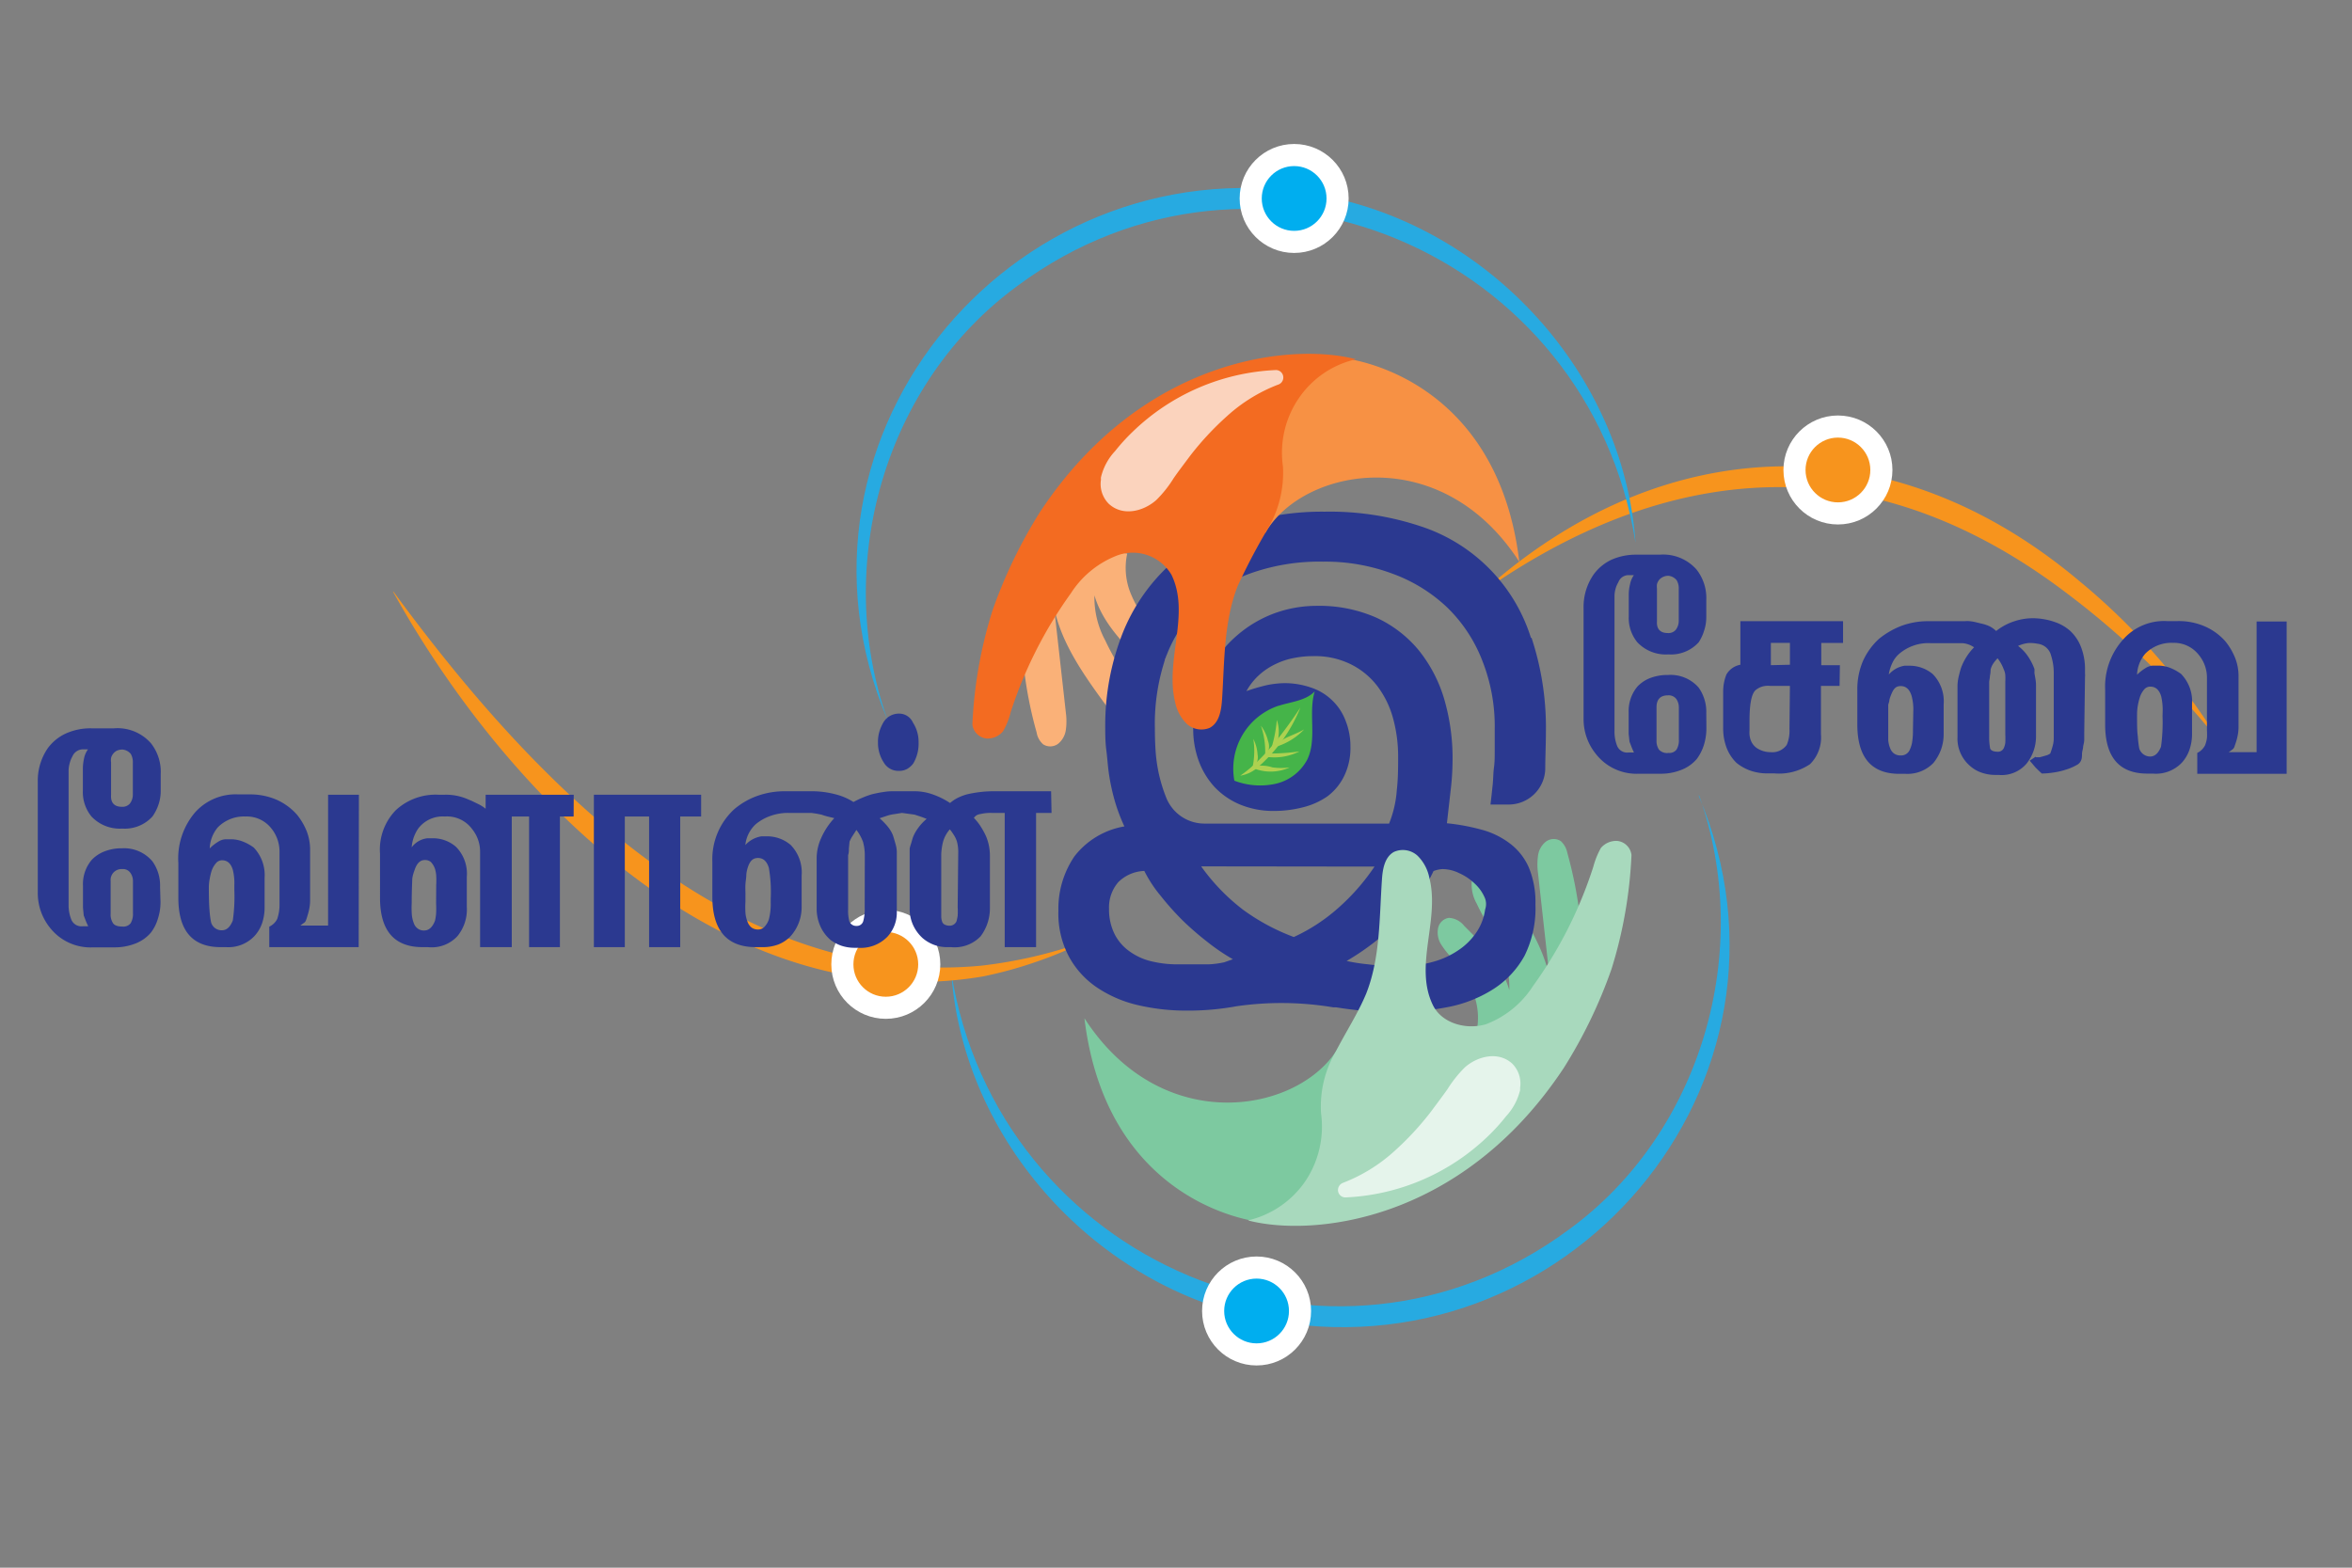 <svg xmlns="http://www.w3.org/2000/svg" viewBox="0 0 216 144"><rect x="0" y="0" width="216" height="144" fill="#808080" stroke="none"/><defs><style>.cls-1{isolation:isolate;}.cls-2{fill:#27aae1;}.cls-3,.cls-4{fill:#f7941d;}.cls-12,.cls-4{stroke:#fff;stroke-miterlimit:10;stroke-width:2.03px;}.cls-5{fill:#7dc9a0;}.cls-6{fill:#fab178;}.cls-7{fill:#2b3990;}.cls-8{fill:#a8d9bd;}.cls-9{fill:#fff;mix-blend-mode:soft-light;opacity:0.7;}.cls-10{fill:#f79144;}.cls-11{fill:#f36b21;}.cls-12{fill:#00aeef;}.cls-13{fill:#45b449;}.cls-14{fill:#add150;}</style></defs><g class="cls-1"><g id="Layer_1" data-name="Layer 1"><path class="cls-2" d="M156,73.08c11.15,26.42-12.26,53.69-40,48.09-15.25-2.87-27.56-16.34-28.64-31.84,4.23,26.66,35,39.75,56.75,23.59,12.15-8.87,17-25.58,11.94-39.84Z"/><path class="cls-3" d="M136.2,54.33c16.62-14.9,37.55-15.41,54.71-1a59.88,59.88,0,0,1,13,14.9,77.64,77.64,0,0,0-14-13.66C172.39,41.19,154,41.83,136.2,54.33Z"/><path class="cls-3" d="M36.13,54.34c12.57,17.14,30.92,36.57,54,34.36a42.68,42.68,0,0,0,9.38-2.17,34.12,34.12,0,0,1-4.5,1.87,37.48,37.48,0,0,1-4.73,1.29c-23.52,4-43.71-16.45-54.19-35.35Z"/><circle class="cls-4" cx="81.35" cy="88.58" r="3.99"/><path class="cls-5" d="M134.46,96.37a18.29,18.29,0,0,1-11.76,14.78,14.51,14.51,0,0,1-8,.92c-5.14-1.12-13.54-5.5-15.11-18.54,7.19,11.13,19.88,8.64,23.33,2.67,1.28.55,6,1.7,7.33,1.54A28.79,28.79,0,0,0,134.46,96.37Z"/><path class="cls-5" d="M145.35,87.77a38.54,38.54,0,0,0-1.41-9.42,2,2,0,0,0-.6-1.09,1.2,1.2,0,0,0-1.41.08,2,2,0,0,0-.69,1.3,5.88,5.88,0,0,0,0,1.51l1.07,9.64c-.71-3.38-2.86-6.35-4.91-9.13-.29-.39-.64-.82-1.12-.85a1.21,1.21,0,0,0-1.1,1,3.5,3.5,0,0,0,.43,2.18c.61,1.3,1.4,2.51,2,3.81a8.11,8.11,0,0,1,1,4.15c-.67-2.33-2.4-4.18-4.13-5.89a1.92,1.92,0,0,0-1.42-.75,1.19,1.19,0,0,0-1,1,2.06,2.06,0,0,0,.28,1.43,8,8,0,0,0,.91,1.17,11.7,11.7,0,0,1,2,3.18,6.15,6.15,0,0,1,.34,3.71A6.91,6.91,0,0,0,141.6,93C143.23,91.62,145.4,89.92,145.35,87.77Z"/><path class="cls-6" d="M93.79,57.86a38,38,0,0,0,1.41,9.42,1.85,1.85,0,0,0,.6,1.09,1.21,1.21,0,0,0,1.4-.07A2,2,0,0,0,97.89,67a5.81,5.81,0,0,0,0-1.5l-1.08-9.65c.71,3.39,2.87,6.35,4.91,9.14.29.39.64.82,1.13.84a1.19,1.19,0,0,0,1.09-1,3.45,3.45,0,0,0-.43-2.18c-.61-1.3-1.4-2.51-2-3.81a8.29,8.29,0,0,1-1-4.15c.68,2.33,2.41,4.19,4.13,5.89a2,2,0,0,0,1.42.76,1.24,1.24,0,0,0,1-1,2,2,0,0,0-.29-1.42,7.29,7.29,0,0,0-.91-1.18,11.41,11.41,0,0,1-2-3.18,6.21,6.21,0,0,1-.34-3.71,6.9,6.9,0,0,0-5.94,1.74C95.91,54,93.74,55.71,93.79,57.86Z"/><path class="cls-7" d="M128.45,84.57a16,16,0,0,0,3.2-4.56,2.86,2.86,0,0,1,.81-.18,3.51,3.51,0,0,1,1.56.38,4.91,4.91,0,0,1,1.4.94,3.79,3.79,0,0,1,.89,1.21,1.5,1.5,0,0,1,.08,1.18,4.92,4.92,0,0,1-.85,2.17,6,6,0,0,1-1.68,1.62,7.61,7.61,0,0,1-2.19,1,8.65,8.65,0,0,1-2.43.35h-1.85c-.47,0-1,0-1.72-.1a16.16,16.16,0,0,1-2-.31A23.39,23.39,0,0,0,128.45,84.57ZM115.23,67.13a3.91,3.91,0,0,1,4,0,1.71,1.71,0,0,1,.77,1.42,1.68,1.68,0,0,1-.81,1.42,3.35,3.35,0,0,1-2,.59,3.27,3.27,0,0,1-2-.59,1.67,1.67,0,0,1-.8-1.42A1.7,1.7,0,0,1,115.23,67.13Zm11,12.47a19.71,19.71,0,0,1-3.35,3.82,16.46,16.46,0,0,1-4.06,2.65,19.42,19.42,0,0,1-4.64-2.49,18.6,18.6,0,0,1-3.87-4Zm14.37-21a15.71,15.71,0,0,0-10.2-10.28A26.41,26.41,0,0,0,121.67,47a24.79,24.79,0,0,0-8.15,1.28,17.81,17.81,0,0,0-6.3,3.79,17.16,17.16,0,0,0-4.14,6.14,23.14,23.14,0,0,0-1.58,8.36c0,.77,0,1.56.1,2.33s.14,1.54.26,2.31a19.43,19.43,0,0,0,.51,2.33,16.32,16.32,0,0,0,.89,2.37,7.36,7.36,0,0,0-4.58,2.74,8.54,8.54,0,0,0-1.48,5,8.42,8.42,0,0,0,1,4.28,8.08,8.08,0,0,0,2.64,2.84,11.3,11.3,0,0,0,3.77,1.58,19.37,19.37,0,0,0,4.34.48,24.61,24.61,0,0,0,4.6-.4h0a28.87,28.87,0,0,1,8.9.1l.27,0a34.57,34.57,0,0,0,5.11.45,26.1,26.1,0,0,0,5.11-.47,11.93,11.93,0,0,0,4.21-1.66,8.49,8.49,0,0,0,2.86-3.06,9.82,9.82,0,0,0,1-4.73,8.27,8.27,0,0,0-.61-3.38,5.5,5.5,0,0,0-1.72-2.19,7.46,7.46,0,0,0-2.62-1.28,19.35,19.35,0,0,0-3.18-.59l.34-3a24.45,24.45,0,0,0,.18-2.88,19.35,19.35,0,0,0-.77-5.53,13,13,0,0,0-2.33-4.47,11,11,0,0,0-3.89-3,13,13,0,0,0-5.5-1.09,11.32,11.32,0,0,0-3.83.67,11.11,11.11,0,0,0-3.42,2,11.25,11.25,0,0,0-2.62,3.25,12.53,12.53,0,0,0-1.46,4.46,3.34,3.34,0,0,0,0,.49,3.7,3.7,0,0,0,0,.46,8.49,8.49,0,0,0,.51,2.92,7.23,7.23,0,0,0,1.46,2.4,6.86,6.86,0,0,0,2.33,1.6,8,8,0,0,0,3.1.59,10.71,10.71,0,0,0,2.66-.33,6.83,6.83,0,0,0,2.25-1,5.13,5.13,0,0,0,1.54-1.85,5.88,5.88,0,0,0,.59-2.7,6.4,6.4,0,0,0-.47-2.47,5,5,0,0,0-1.24-1.84,5.06,5.06,0,0,0-1.9-1.14,7.46,7.46,0,0,0-2.46-.41,8.7,8.7,0,0,0-1.64.19,18,18,0,0,0-1.84.54,5.71,5.71,0,0,1,1.19-1.5,6.2,6.2,0,0,1,1.52-1,6.57,6.57,0,0,1,1.71-.55,8.62,8.62,0,0,1,1.7-.16,7.4,7.4,0,0,1,3.47.75,6.94,6.94,0,0,1,2.43,2A8.65,8.65,0,0,1,127.94,66a13.26,13.26,0,0,1,.46,3.47c0,1,0,2.06-.12,3.08a10.2,10.2,0,0,1-.71,3.1l-9.61,0h-7.34a3.78,3.78,0,0,1-3.53-2.41,14.16,14.16,0,0,1-.68-2.23,14.62,14.62,0,0,1-.29-2.11q-.06-1-.06-2a18.84,18.84,0,0,1,1-6.51,12.92,12.92,0,0,1,8-7.8,18.89,18.89,0,0,1,6.45-1,17.61,17.61,0,0,1,6.41,1.12,14.47,14.47,0,0,1,5,3.1,13.69,13.69,0,0,1,3.2,4.85A16.41,16.41,0,0,1,137.27,67v.45c0,.52,0,1,0,1.54s0,1-.07,1.52-.06,1.05-.12,1.6-.12,1.16-.2,1.79h1.68a3.36,3.36,0,0,0,3.35-3.21v0c0-1.11.06-2.25.06-3.4A26.3,26.3,0,0,0,140.65,58.58ZM106.57,82.26a26.29,26.29,0,0,0,2,2.25,27.64,27.64,0,0,0,2.3,2,18.86,18.86,0,0,0,2.35,1.6l-.79.28a8.23,8.23,0,0,1-1.46.19c-.49,0-1,0-1.42,0h-1.34a10.11,10.11,0,0,1-2.43-.27,5.58,5.58,0,0,1-2-.89,4.36,4.36,0,0,1-1.4-1.58,5.06,5.06,0,0,1-.53-2.37,3.54,3.54,0,0,1,.85-2.44A3.57,3.57,0,0,1,105.09,80,11.88,11.88,0,0,0,106.57,82.26Z"/><path class="cls-8" d="M121.32,102.26a10,10,0,0,1,1.38-5.72c.91-1.77,2-3.43,2.77-5.28,1.29-3.28,1.2-6.9,1.44-10.42.06-1,.25-2.12,1.11-2.59a2,2,0,0,1,2.16.35,3.91,3.91,0,0,1,1.08,2c1,3.9-1.43,8.11.33,11.72.82,1.69,3.08,2.3,4.88,1.76a8.87,8.87,0,0,0,4.31-3.5,39.08,39.08,0,0,0,5.54-10.95,7.54,7.54,0,0,1,.7-1.74,1.86,1.86,0,0,1,1.48-.65,1.47,1.47,0,0,1,1.33,1.3A41.19,41.19,0,0,1,148,89a44.65,44.65,0,0,1-4.39,9.1c-9.41,14.22-23.14,15.54-29,14a8.8,8.8,0,0,0,5.24-3.56A9,9,0,0,0,121.32,102.26Z"/><path class="cls-9" d="M122.88,109.39a.68.68,0,0,0,.68.6,20.11,20.11,0,0,0,13.15-5.68,17.66,17.66,0,0,0,1.59-1.76,5.41,5.41,0,0,0,1.3-2.41,1.49,1.49,0,0,0,0-.21,2.59,2.59,0,0,0-.72-2.23c-1.28-1.17-3.19-.69-4.36.35a11.23,11.23,0,0,0-1.59,2c-.48.68-1,1.36-1.47,2a27,27,0,0,1-3.44,3.72,15.05,15.05,0,0,1-4.66,2.87A.71.71,0,0,0,122.88,109.39Z"/><path class="cls-10" d="M104.68,48.72A18.28,18.28,0,0,1,116.43,34a14.45,14.45,0,0,1,8-.92c5.13,1.12,13.54,5.49,15.1,18.53-7.18-11.13-19.88-8.63-23.32-2.67-1.28-.54-6-1.69-7.33-1.53A26.93,26.93,0,0,0,104.68,48.72Z"/><path class="cls-11" d="M117.82,42.84a10.07,10.07,0,0,1-1.38,5.71,56.71,56.71,0,0,0-2.78,5.29c-1.28,3.28-1.2,6.9-1.43,10.41-.07,1-.25,2.12-1.12,2.6A2,2,0,0,1,109,66.5a3.87,3.87,0,0,1-1.08-2c-.95-3.9,1.42-8.1-.34-11.71A4.13,4.13,0,0,0,102.66,51a8.8,8.8,0,0,0-4.31,3.49,39.49,39.49,0,0,0-5.54,10.95,6.48,6.48,0,0,1-.7,1.74,1.86,1.86,0,0,1-1.48.66,1.47,1.47,0,0,1-1.33-1.3A40.87,40.87,0,0,1,91.14,56.1,44.73,44.73,0,0,1,95.53,47c9.4-14.21,23.13-15.54,29-14a8.66,8.66,0,0,0-5.24,3.56A8.88,8.88,0,0,0,117.82,42.84Z"/><path class="cls-9" d="M117.85,34.59a.68.68,0,0,0-.67-.6A20.17,20.17,0,0,0,104,39.68a17.55,17.55,0,0,0-1.59,1.75,5.32,5.32,0,0,0-1.3,2.41.75.75,0,0,0,0,.21,2.57,2.57,0,0,0,.72,2.23c1.28,1.18,3.18.7,4.36-.35a10.54,10.54,0,0,0,1.59-2c.47-.68,1-1.36,1.47-2a26.87,26.87,0,0,1,3.44-3.71,14.89,14.89,0,0,1,4.66-2.88A.69.69,0,0,0,117.85,34.59Z"/><path class="cls-7" d="M156.71,66.88a5.19,5.19,0,0,1-.23,1.55,4.33,4.33,0,0,1-.64,1.27,3.51,3.51,0,0,1-1.39,1,5,5,0,0,1-2,.37h-1.91a4.74,4.74,0,0,1-4-1.84,5.07,5.07,0,0,1-1.11-3.16V55.84a5.22,5.22,0,0,1,.93-3.08A4.28,4.28,0,0,1,148,51.41a5.52,5.52,0,0,1,2.34-.46h2.08a4.08,4.08,0,0,1,3.38,1.36h0a4.23,4.23,0,0,1,.9,2.83v1.52a3.93,3.93,0,0,1-.2,1.27A4.05,4.05,0,0,1,156,59a3.43,3.43,0,0,1-2.77,1.11A3.6,3.6,0,0,1,150.37,59a3.53,3.53,0,0,1-.79-2.39v-2a4,4,0,0,1,.11-.91,2.22,2.22,0,0,1,.36-.87h-.43a1,1,0,0,0-1,.66,2.36,2.36,0,0,0-.27.66,2.49,2.49,0,0,0-.08.64V67.17a3.56,3.56,0,0,0,.24,1.34,1,1,0,0,0,1.06.61h.49c-.08-.16-.16-.34-.23-.52l-.18-.47h0v0l-.08-.73v-2a3.51,3.51,0,0,1,.8-2.33,3.16,3.16,0,0,1,1.21-.8,4.42,4.42,0,0,1,1.59-.27A3.42,3.42,0,0,1,156,63.16a3.84,3.84,0,0,1,.7,2.34Zm-3.53-8.73a.87.87,0,0,0,.71-.29,1.34,1.34,0,0,0,.28-.82V54.12a1.46,1.46,0,0,0-.19-.82,1.09,1.09,0,0,0-.75-.41,1.07,1.07,0,0,0-.53.12,1,1,0,0,0-.35.28,1.16,1.16,0,0,0-.18.37,1.9,1.9,0,0,0,0,.4v3C152.12,57.78,152.47,58.15,153.18,58.15Zm1,6.82a1.36,1.36,0,0,0-.23-.76.88.88,0,0,0-.76-.34c-.71,0-1.06.37-1.06,1.1v3a1.45,1.45,0,0,0,.22.88,1,1,0,0,0,.89.31.82.82,0,0,0,.73-.31,1.65,1.65,0,0,0,.21-.94Z"/><path class="cls-7" d="M168.94,63h-1.71v4.44a3.46,3.46,0,0,1-1,2.75,5.08,5.08,0,0,1-3.28.85h-.59a4.75,4.75,0,0,1-1.6-.25,4.29,4.29,0,0,1-1.29-.72,3.89,3.89,0,0,1-.9-1.37,5,5,0,0,1-.32-1.83V63.54a4.2,4.2,0,0,1,.3-1.59,1.87,1.87,0,0,1,1.28-.89v-4h9.43v2h-2V61.1h1.71Zm-4.56,0h-1.83a1.93,1.93,0,0,0-.73.07,1.77,1.77,0,0,0-.59.32h0c-.38.34-.56,1.28-.56,2.81v.86a3.07,3.07,0,0,0,0,.42,1.83,1.83,0,0,0,.23.76,1.54,1.54,0,0,0,.48.5,2.3,2.3,0,0,0,1.22.35,1.63,1.63,0,0,0,1.49-.67l0,0a3.33,3.33,0,0,0,.25-1.46Zm0-1.94V59.05h-1.75V61.1Z"/><path class="cls-7" d="M191.41,67.29c0,.24,0,.45,0,.66s-.06.4-.1.61v0c0,.16-.06.34-.09.53s0,.39-.05.6a.85.85,0,0,1-.49.6,4.81,4.81,0,0,1-1,.42,6.6,6.6,0,0,1-1.17.26,6.67,6.67,0,0,1-1,.08l-.32-.3-.29-.29a.77.77,0,0,0-.1-.12l-.14-.17-.15-.17-.11-.13.45-.3.12-.06s0,0,0,.05,0,0,0,0l.17,0,.18,0,.57-.16a1.14,1.14,0,0,0,.4-.19,7,7,0,0,0,.22-.69,2.48,2.48,0,0,0,.1-.73v-6a5.12,5.12,0,0,0-.06-.78,5.49,5.49,0,0,0-.18-.78,1.44,1.44,0,0,0-1.25-1.1h0a4,4,0,0,0-.68-.07,2.41,2.41,0,0,0-.49.06,3.49,3.49,0,0,0-.62.21,3.93,3.93,0,0,1,.94,1,5.21,5.21,0,0,1,.57,1.13c0,.07,0,.14,0,.22a.9.9,0,0,0,0,.18l.09.52a3.29,3.29,0,0,1,.05.54v4.7a4,4,0,0,1-.85,2.5,3,3,0,0,1-2.6,1.06h-.31a3.76,3.76,0,0,1-1.24-.21,3,3,0,0,1-1.05-.61,3.29,3.29,0,0,1-1.16-2.65V63a4.26,4.26,0,0,1,.08-.72c.06-.28.14-.59.24-.92a5.31,5.31,0,0,1,1.2-1.9,2.13,2.13,0,0,0-1.05-.38l-.7,0-.67,0h-1.55a4.1,4.1,0,0,0-2.93,1,2.45,2.45,0,0,0-.6.81,3.71,3.71,0,0,0-.33,1.07,2.43,2.43,0,0,1,1.44-.81h.45a3.3,3.3,0,0,1,2.15.77,3.57,3.57,0,0,1,1,2.77v2.74a4.19,4.19,0,0,1-.25,1.44,4.37,4.37,0,0,1-.69,1.21A3.31,3.31,0,0,1,175,71.08h-.57q-3.85,0-3.86-4.53V63.37a6.64,6.64,0,0,1,.5-2.61,6.21,6.21,0,0,1,1.48-2.07,7.55,7.55,0,0,1,2.09-1.21,7,7,0,0,1,2.47-.42h3.35a1.9,1.9,0,0,1,.44,0,3.79,3.79,0,0,1,.49.08l.62.15,0,0a3.75,3.75,0,0,1,.67.22,2.5,2.5,0,0,1,.64.45,5.3,5.3,0,0,1,1.69-.9,5.37,5.37,0,0,1,1.84-.27,6.26,6.26,0,0,1,1.84.34,4.12,4.12,0,0,1,1.43.82,4,4,0,0,1,1,1.5,5.58,5.58,0,0,1,.36,2.09c0,.11,0,.22,0,.33a1.65,1.65,0,0,1,0,.32Zm-15.7-1.94a4.74,4.74,0,0,0-.16-1.45c-.19-.59-.51-.88-1-.88s-.69.3-.92.91a2.22,2.22,0,0,0-.12.39c0,.14-.07.28-.1.42v0c0,.14,0,.4,0,.77s0,.86,0,1.47c0,.37,0,.71,0,1a2.57,2.57,0,0,0,.18.76,1.05,1.05,0,0,0,.36.48,1,1,0,0,0,.6.17.85.85,0,0,0,.81-.46v0a2.72,2.72,0,0,0,.24-.73,7,7,0,0,0,.08-1.18Zm8.45-2.71a6.25,6.25,0,0,0,0-.64,1.55,1.55,0,0,0-.15-.53,3.47,3.47,0,0,0-.56-1,3.48,3.48,0,0,0-.41.5,1.94,1.94,0,0,0-.23.53q0,.3-.06.57c0,.18-.05.36-.07.56v5a5.48,5.48,0,0,0,.07,1c0,.28.28.42.73.42a.58.58,0,0,0,.54-.33v0a1.61,1.61,0,0,0,.14-.5,7.73,7.73,0,0,0,0-.78Z"/><path class="cls-7" d="M210,71.08h-8.21V69.16a1.48,1.48,0,0,0,.42-.3,1.59,1.59,0,0,0,.3-.41,3.26,3.26,0,0,0,.17-.65,5.34,5.34,0,0,0,0-.69V62.27a3.29,3.29,0,0,0-.78-2.15,2.87,2.87,0,0,0-2.34-1.07,3.34,3.34,0,0,0-2.55,1,3.15,3.15,0,0,0-.75,1.93,4.17,4.17,0,0,1,.76-.6,1.39,1.39,0,0,1,.7-.24h.47a3.05,3.05,0,0,1,1.12.21,4.5,4.5,0,0,1,1,.56,3.62,3.62,0,0,1,1,2.76v2.72a4.52,4.52,0,0,1-.23,1.46,3.45,3.45,0,0,1-.71,1.21v0a3.29,3.29,0,0,1-2.65,1h-.5c-2.6,0-3.89-1.51-3.89-4.52v-3.2A6.47,6.47,0,0,1,195,58.72h0a5,5,0,0,1,4-1.67h1a6,6,0,0,1,2.49.49,5.37,5.37,0,0,1,1.89,1.38,5.92,5.92,0,0,1,.89,1.52,4.53,4.53,0,0,1,.31,1.69v4.62a4.37,4.37,0,0,1-.06.72,5.2,5.2,0,0,1-.17.68h0q-.08.25-.15.45a.54.54,0,0,1-.23.28l-.14.1,0,0s0,0,0,0l-.15.11,1.25,0h1.31v-12H210ZM198.61,65.4a5.47,5.47,0,0,0-.14-1.46c-.18-.58-.51-.87-1-.87a.73.73,0,0,0-.54.24,2.11,2.11,0,0,0-.39.67,5.55,5.55,0,0,0-.2.78,4.88,4.88,0,0,0-.08.88c0,.85,0,1.52.07,2a9.51,9.51,0,0,0,.13,1.1v0a1.05,1.05,0,0,0,1,.75c.43,0,.76-.3,1-.9h0a16.54,16.54,0,0,0,.14-2.82Z"/><path class="cls-7" d="M14.74,82.84a4.89,4.89,0,0,1-.24,1.55,3.92,3.92,0,0,1-.63,1.26,3.5,3.5,0,0,1-1.39,1,5.21,5.21,0,0,1-2,.37H8.56a4.74,4.74,0,0,1-4-1.84A5.07,5.07,0,0,1,3.47,82V71.8a5.25,5.25,0,0,1,.93-3.09,4.27,4.27,0,0,1,1.66-1.34A5.49,5.49,0,0,1,8.4,66.9h2.08a4.08,4.08,0,0,1,3.38,1.37h0a4.23,4.23,0,0,1,.9,2.83v1.52a3.93,3.93,0,0,1-.2,1.27A4.21,4.21,0,0,1,14,75a3.43,3.43,0,0,1-2.77,1.11A3.58,3.58,0,0,1,8.4,75a3.55,3.55,0,0,1-.79-2.39v-2a4.58,4.58,0,0,1,.1-.91,2.16,2.16,0,0,1,.37-.87H7.65a1.06,1.06,0,0,0-1,.65,2.51,2.51,0,0,0-.26.67,2.47,2.47,0,0,0-.09.64V83.13a3.55,3.55,0,0,0,.25,1.34,1,1,0,0,0,1.06.61h.49c-.08-.17-.16-.34-.23-.52l-.18-.47h0v0l-.07-.73v-2A3.45,3.45,0,0,1,8.41,79a3.21,3.21,0,0,1,1.2-.8,4.3,4.3,0,0,1,1.6-.28A3.4,3.4,0,0,1,14,79.12a3.8,3.8,0,0,1,.7,2.34Zm-3.53-8.73a.9.9,0,0,0,.71-.29A1.34,1.34,0,0,0,12.2,73V70.08a1.52,1.52,0,0,0-.19-.83,1.12,1.12,0,0,0-.75-.4,1.24,1.24,0,0,0-.54.11,1.07,1.07,0,0,0-.34.29,1,1,0,0,0-.18.37,1.41,1.41,0,0,0,0,.4v3C10.15,73.74,10.5,74.11,11.21,74.11Zm1,6.81a1.29,1.29,0,0,0-.24-.75.82.82,0,0,0-.75-.34,1,1,0,0,0-1.06,1.09v3a1.45,1.45,0,0,0,.22.88c.14.21.44.31.89.31a.83.83,0,0,0,.73-.31,1.68,1.68,0,0,0,.21-.94Z"/><path class="cls-7" d="M32.94,87H24.73V85.12a1.68,1.68,0,0,0,.43-.3,1.59,1.59,0,0,0,.3-.41,4.41,4.41,0,0,0,.16-.65,4,4,0,0,0,.05-.69V78.23a3.38,3.38,0,0,0-.77-2.16A2.86,2.86,0,0,0,22.56,75,3.37,3.37,0,0,0,20,76a3.18,3.18,0,0,0-.74,1.93,3.85,3.85,0,0,1,.76-.6,1.36,1.36,0,0,1,.7-.24h.47a3,3,0,0,1,1.11.21,4.27,4.27,0,0,1,1,.55,3.65,3.65,0,0,1,1,2.77v2.72a4.52,4.52,0,0,1-.23,1.46,3.35,3.35,0,0,1-.72,1.2h0A3.29,3.29,0,0,1,20.78,87h-.51q-3.89,0-3.89-4.52v-3.2a6.52,6.52,0,0,1,1.52-4.64h0a5,5,0,0,1,4-1.67h1a6.13,6.13,0,0,1,2.48.48,5.47,5.47,0,0,1,1.9,1.39,6,6,0,0,1,.89,1.52,4.74,4.74,0,0,1,.31,1.69v4.62a4.17,4.17,0,0,1-.06.71,5,5,0,0,1-.17.69v0c-.05.18-.1.33-.15.46a.48.48,0,0,1-.23.27l-.15.11,0,0,0,0-.14.11,1.25,0h1.3V73h2.83ZM21.52,81.36a5.2,5.2,0,0,0-.14-1.47c-.18-.58-.5-.87-1-.87a.72.72,0,0,0-.53.25,2.2,2.2,0,0,0-.4.67,5.57,5.57,0,0,0-.19.78,4.12,4.12,0,0,0-.08.88q0,1.26.06,2a9,9,0,0,0,.14,1.1v0a1,1,0,0,0,1,.75c.44,0,.76-.3,1-.9h0a15.48,15.48,0,0,0,.14-2.82Z"/><path class="cls-7" d="M52.68,75H51.42V87H48.59V75H47V87H44.09V78.23a3.29,3.29,0,0,0-.72-2.06A2.86,2.86,0,0,0,40.85,75a2.82,2.82,0,0,0-2.43,1.09,3.44,3.44,0,0,0-.61,1.74A2.07,2.07,0,0,1,39.24,77h.48a3.2,3.2,0,0,1,2.15.78,3.5,3.5,0,0,1,1,2.75v2.78A3.85,3.85,0,0,1,42,86h0A3.21,3.21,0,0,1,39.31,87h-.5c-2.6,0-3.91-1.51-3.91-4.52V78.41a5.17,5.17,0,0,1,1.46-4A5.37,5.37,0,0,1,40.27,73h.58a5,5,0,0,1,2.17.44l.29.12h0l.66.32a3.26,3.26,0,0,1,.63.41V73h8.09ZM40.06,81.29a7.27,7.27,0,0,0,0-.87,3,3,0,0,0-.1-.57,1.72,1.72,0,0,0-.39-.67A.8.8,0,0,0,39,79q-.63,0-.93.93c-.05.13-.09.26-.13.39a4,4,0,0,0-.08.4c0,.21-.05,1-.05,2.23A8.43,8.43,0,0,0,37.82,84a2.79,2.79,0,0,0,.18.79,1,1,0,0,0,.36.5.92.92,0,0,0,.59.18c.44,0,.77-.3,1-.9h0a4.65,4.65,0,0,0,.1-.66,8,8,0,0,0,0-.89Z"/><path class="cls-7" d="M64.39,75H62.47V87H59.61V75H57.38V87H54.54V73h9.85Z"/><path class="cls-7" d="M96.57,74.67H95.15V87H92.27V74.67H91.06a4,4,0,0,0-1,.1,1,1,0,0,0-.34.1.84.84,0,0,0-.28.26,4.93,4.93,0,0,1,.62.78,7.37,7.37,0,0,1,.46.83,4.45,4.45,0,0,1,.3.94,4.73,4.73,0,0,1,.09.9V83.4A4.28,4.28,0,0,1,90.06,86,3.29,3.29,0,0,1,87.35,87h-.29a3.43,3.43,0,0,1-2.34-.84,3.7,3.7,0,0,1-.87-1.2,3.57,3.57,0,0,1-.31-1.5v-5c0-.11,0-.22,0-.31V78.1a.61.61,0,0,0,0-.14,2.71,2.71,0,0,1,.12-.44l.17-.58a3.77,3.77,0,0,1,.48-.87,4.41,4.41,0,0,1,.79-.85c-.29-.12-.54-.21-.74-.27L84,74.83l-.58-.08-.59-.08-.43.07L82,74.8a3.51,3.51,0,0,0-.5.12l-.72.24a6.72,6.72,0,0,1,.75.77,3.09,3.09,0,0,1,.48.81c.1.32.18.6.25.85a2.59,2.59,0,0,1,.1.67v5.49a3.25,3.25,0,0,1-.88,2.31h0a3.41,3.41,0,0,1-2.68,1h-.3a3.87,3.87,0,0,1-1.2-.18,3.71,3.71,0,0,1-1-.52,3.6,3.6,0,0,1-.94-1.23A4,4,0,0,1,75,83.4V78.75a4.52,4.52,0,0,1,.4-1.74,6.55,6.55,0,0,1,1.22-1.86L76,75a5.57,5.57,0,0,1-.55-.17L75,74.74l-.49-.07H72.39a4.72,4.72,0,0,0-1.67.29,4.31,4.31,0,0,0-1.34.77,3.08,3.08,0,0,0-.61.81,3,3,0,0,0-.32,1.08,2.55,2.55,0,0,1,1.48-.8h.48a3.34,3.34,0,0,1,2.21.8,3.62,3.62,0,0,1,1,2.81v2.84a4,4,0,0,1-1,2.71,3.19,3.19,0,0,1-1.13.77A4.08,4.08,0,0,1,70,87h-.58q-4,0-4-4.64V79.15a6.24,6.24,0,0,1,2-4.81,6.82,6.82,0,0,1,2.15-1.24,7.45,7.45,0,0,1,2.52-.42h2.26a8.73,8.73,0,0,1,2.45.3,5.5,5.5,0,0,1,1.58.69,8,8,0,0,1,.83-.4,7.55,7.55,0,0,1,.86-.31c.33-.08.65-.15,1-.2a5.15,5.15,0,0,1,.83-.08H84a5,5,0,0,1,1.74.32,7.1,7.1,0,0,1,1.51.76,3.47,3.47,0,0,1,.72-.48,4.8,4.8,0,0,1,.85-.32,11.18,11.18,0,0,1,1.14-.2,10.1,10.1,0,0,1,1.25-.08h5.32ZM70.78,82.54a12.93,12.93,0,0,0-.17-2.82c-.18-.6-.51-.91-1-.91s-.75.3-.94.88a2.93,2.93,0,0,0-.13.64c0,.29-.06.58-.08.88s0,.65,0,.92,0,.5,0,.66a8.64,8.64,0,0,0,0,1.07,2.92,2.92,0,0,0,.19.81,1.18,1.18,0,0,0,.37.53,1,1,0,0,0,.6.18.81.81,0,0,0,.59-.25,1.86,1.86,0,0,0,.4-.68,5.61,5.61,0,0,0,.17-1.56Zm8.64-4.05a4.68,4.68,0,0,0-.16-1.15h0a4.2,4.2,0,0,0-.61-1.11l-.37.58a2.68,2.68,0,0,0-.26.5l-.06.62c0,.2,0,.41-.07.61v5A3.76,3.76,0,0,0,78,84.63a.67.67,0,0,0,.65.42.61.61,0,0,0,.62-.41,4.07,4.07,0,0,0,.14-1.24ZM84.36,68.2a3.57,3.57,0,0,1-.49,1.93,1.89,1.89,0,0,1-.56.5,1.53,1.53,0,0,1-.76.18,1.56,1.56,0,0,1-1.4-.79,3.3,3.3,0,0,1-.52-1.82,3.37,3.37,0,0,1,.13-1,4.09,4.09,0,0,1,.36-.83,1.64,1.64,0,0,1,1.43-.82,1.38,1.38,0,0,1,1.29.82v0A3.25,3.25,0,0,1,84.36,68.2ZM88,78.4a3.78,3.78,0,0,0-.12-1.11,2.47,2.47,0,0,0-.25-.54,5.19,5.19,0,0,0-.4-.57,2.92,2.92,0,0,0-.62,1.13l0,0a5.45,5.45,0,0,0-.17,1.2v5c0,.27,0,.5,0,.69a1.52,1.52,0,0,0,.09.48.46.46,0,0,0,.25.26,1,1,0,0,0,.47.09.68.68,0,0,0,.59-.4l0,0a4.19,4.19,0,0,0,.11-.51,6.83,6.83,0,0,0,0-.79Z"/><path class="cls-2" d="M81.5,66.11C70.35,39.69,93.77,12.42,121.55,18c15.25,2.87,27.56,16.35,28.65,31.85-4.24-26.66-35-39.75-56.76-23.59-12.15,8.87-17,25.58-11.94,39.84Z"/><circle class="cls-4" cx="168.79" cy="43.17" r="3.99"/><circle class="cls-12" cx="118.85" cy="18.23" r="3.99"/><circle class="cls-12" cx="115.4" cy="120.42" r="3.99"/><path class="cls-13" d="M117.43,64.83c1.15-.37,2.47-.46,3.31-1.32-.61,2,.23,4.35-.68,6.25A4.38,4.38,0,0,1,117.12,72a6.62,6.62,0,0,1-3.76-.29,6.1,6.1,0,0,1,4.07-6.89Z"/><path class="cls-14" d="M119.42,65a14.31,14.31,0,0,1-4,5.56,3.16,3.16,0,0,1-1.52.69h0C116.05,69.78,118,67.14,119.42,65Z"/><path class="cls-14" d="M116.77,68.69a12.45,12.45,0,0,0,.49-2.56,3.33,3.33,0,0,1,.15,1.54A1.21,1.21,0,0,1,116.77,68.69Z"/><path class="cls-14" d="M115,70.62a1.35,1.35,0,0,0,.49-1.32,3.62,3.62,0,0,0-.39-1.43A7.27,7.27,0,0,1,115,70.62Z"/><path class="cls-14" d="M116.18,69.49a1.36,1.36,0,0,0,.27-1.43,3.68,3.68,0,0,0-.65-1.4A7.37,7.37,0,0,1,116.18,69.49Z"/><path class="cls-14" d="M119.77,67c-.9.51-1.56.63-2.24,1.12a.4.4,0,0,0-.17.17c0,.08-.14.23-.07.27A6,6,0,0,0,119.77,67Z"/><path class="cls-14" d="M116.25,69.21a1.53,1.53,0,0,1-.07.29,5.14,5.14,0,0,0,3.16-.48A19.2,19.2,0,0,1,116.25,69.21Z"/><path class="cls-14" d="M115.27,70.38c-.07,0-.14.05-.14.12s.07.1.13.12a4.17,4.17,0,0,0,3.18-.13,6,6,0,0,1-1.58,0A3.21,3.21,0,0,0,115.27,70.38Z"/></g></g></svg>
